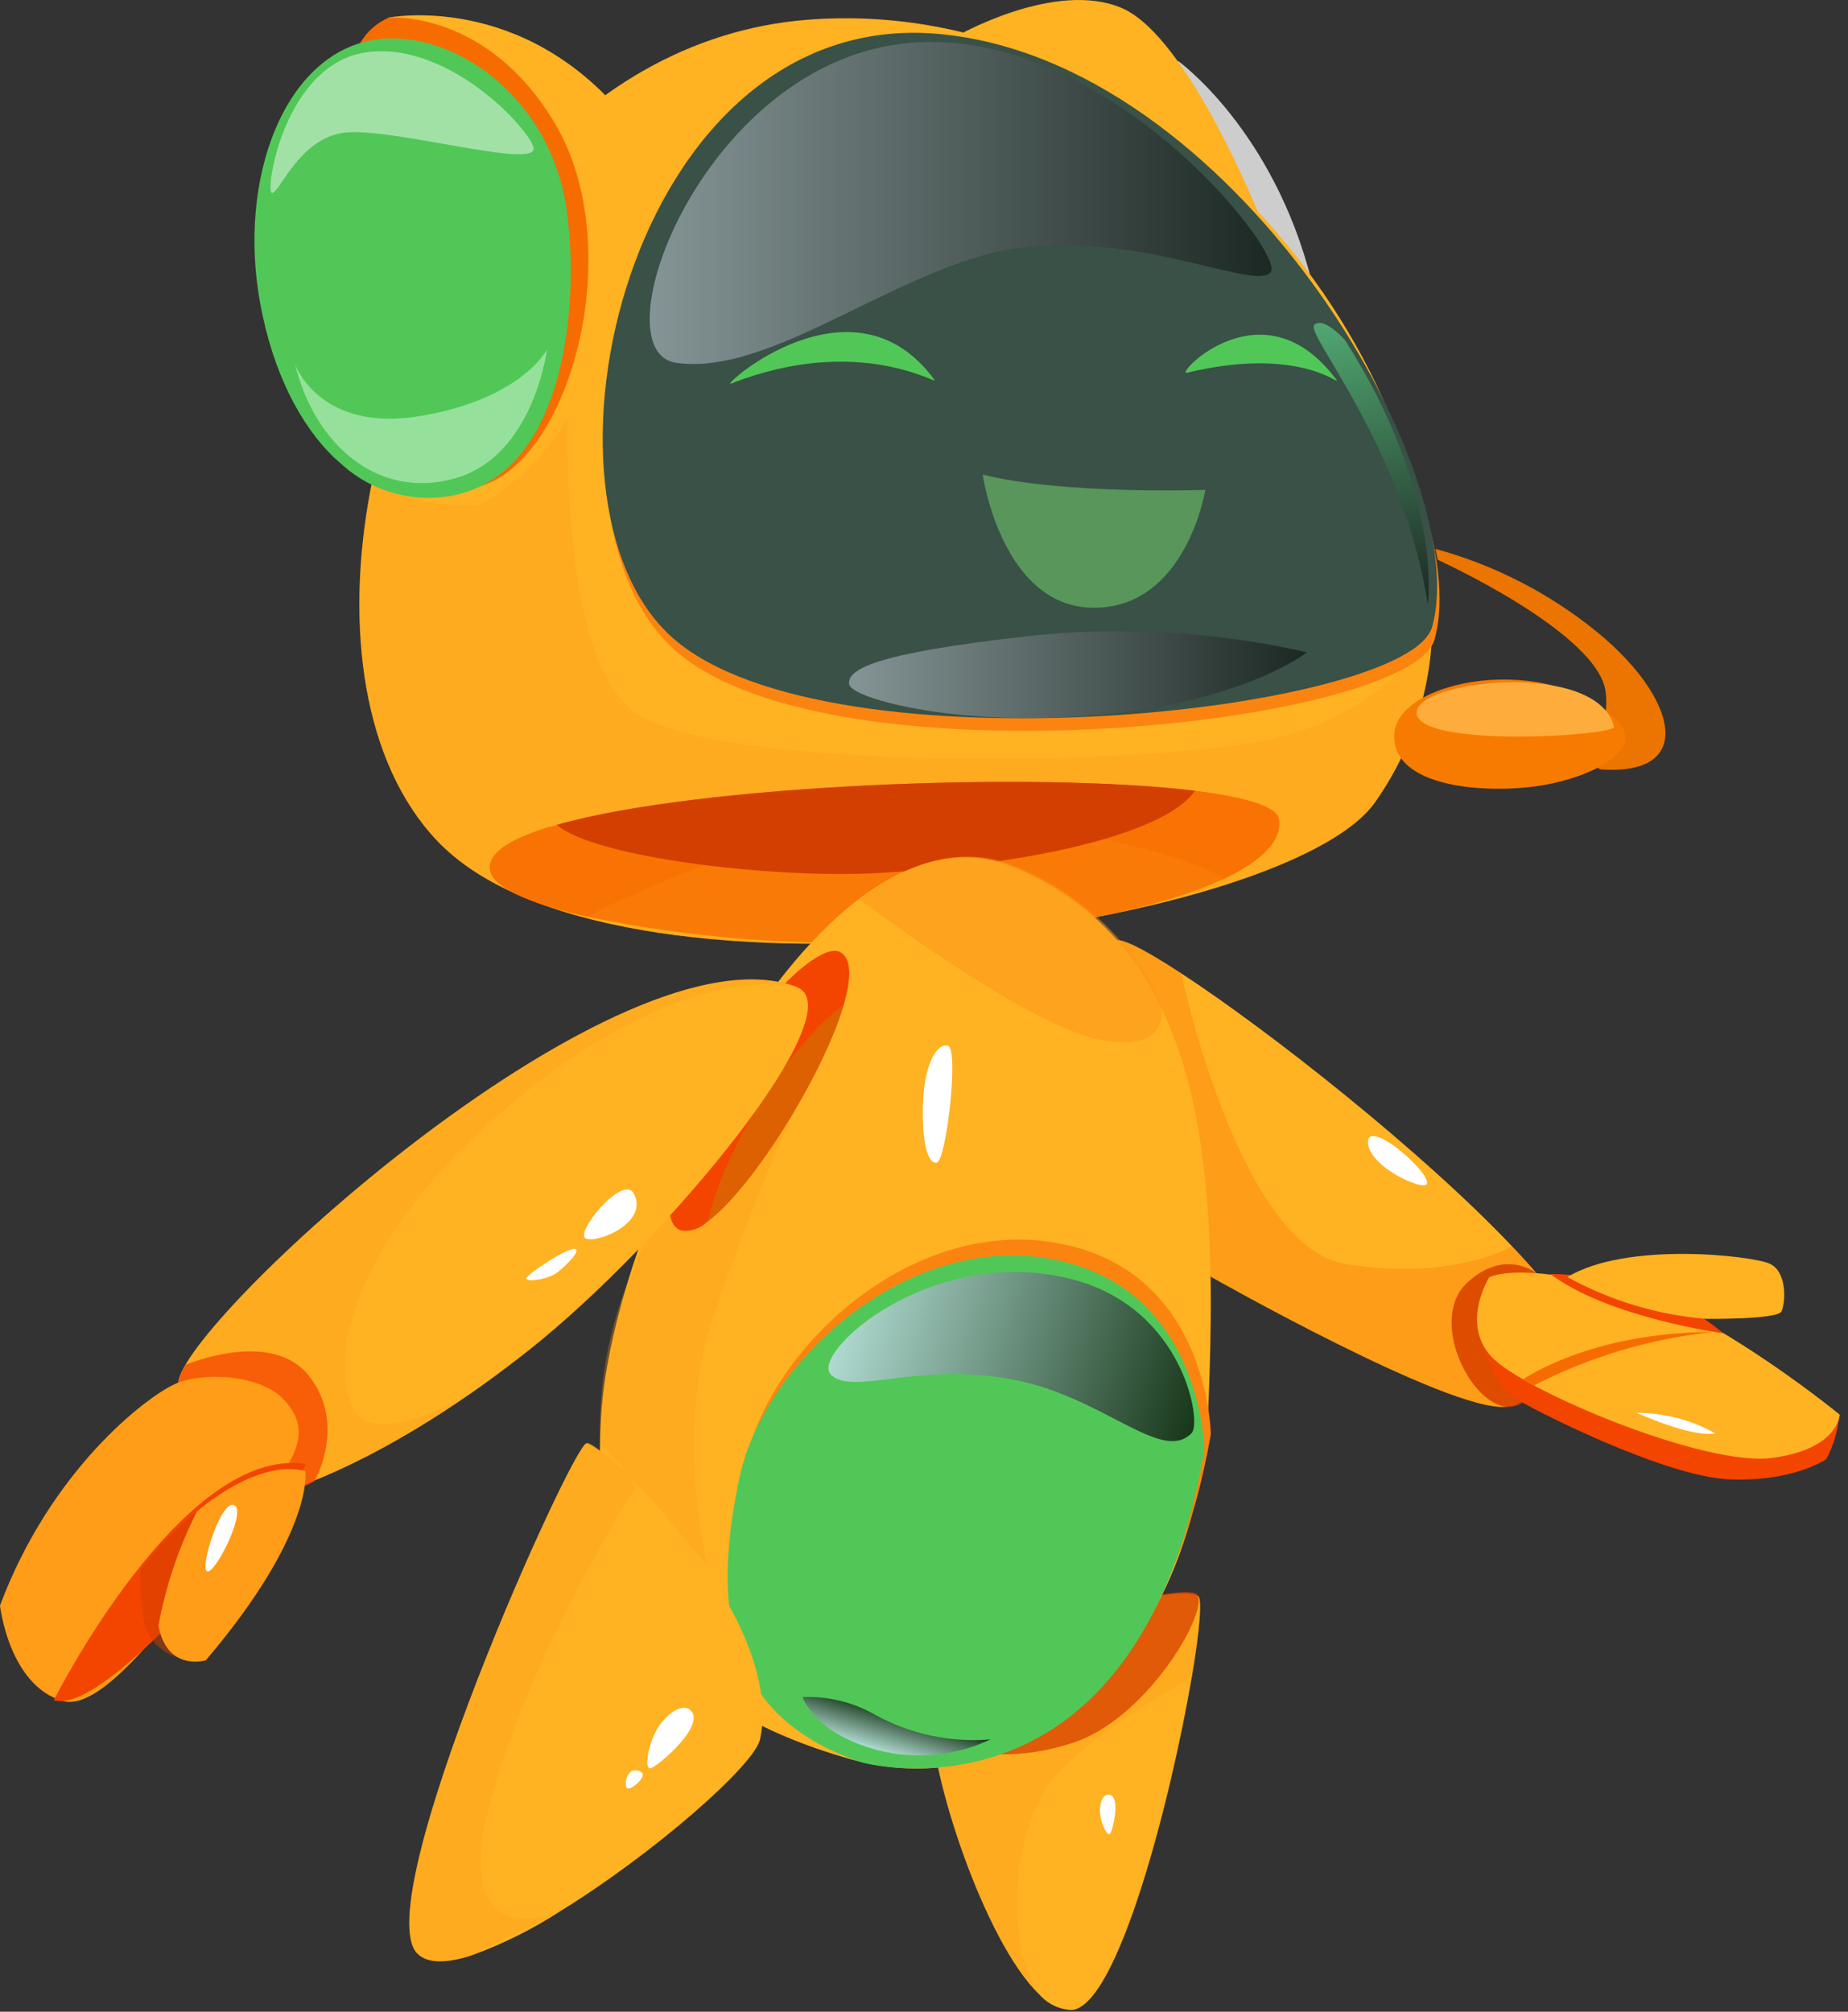 <?xml version="1.0" encoding="UTF-8"?> <svg xmlns="http://www.w3.org/2000/svg" width="136" height="148" viewBox="0 0 136 148" fill="none"><rect x="0" y="0" width="136" height="148" fill="#333333" stroke="none"/><path d="M86.7 4.484C86.7 4.484 93.7 9.504 96.534 20.703C99.368 31.902 83.064 18.065 83.064 18.065L86.7 4.484Z" fill="#CDCDCD"></path><path d="M92.829 16.209C92.829 16.209 87.503 2.739 82.586 0.605C77.669 -1.529 70.38 2.67 70.38 2.67L92.829 16.209Z" fill="#FFB222"></path><path d="M32.138 61.821C44.942 75.41 94.246 68.462 101.135 59.106C103.842 55.312 105.331 50.784 105.403 46.123C106.128 25.637 85.266 -0.569 59.419 1.454C41.912 2.828 30.329 19.764 27.264 36.042C25.343 46.2 26.752 56.119 32.138 61.821Z" fill="#FFB222"></path><path d="M43.167 67.428C50.51 68.951 58.011 69.575 65.505 69.289C77.132 68.606 85.429 66.822 90.004 64.679C93.009 63.271 94.409 61.717 94.11 60.215C93.922 59.31 91.592 58.627 87.964 58.175C77.302 56.869 55.433 57.552 43.764 60.001C42.757 60.223 41.827 60.445 40.99 60.684L40.469 60.838H40.375C38.378 61.453 36.961 62.153 36.372 62.929C36.228 63.103 36.125 63.307 36.073 63.527C35.689 65.097 38.711 66.429 43.167 67.428Z" fill="#F76C00"></path><g style="mix-blend-mode:multiply" opacity="0.3"><path d="M32.138 61.825C44.942 75.414 94.246 68.466 101.135 59.111C103.842 55.316 105.331 50.788 105.403 46.127C105.403 46.127 102.458 52.785 92.479 54.587C82.501 56.388 53.111 56.601 46.914 52.546C40.717 48.492 41.835 28.219 41.835 28.219L27.264 36.046C25.343 46.204 26.752 56.123 32.138 61.825Z" fill="#FF9C18"></path></g><g style="mix-blend-mode:multiply" opacity="0.5"><path d="M43.167 67.434C48.058 64.959 62.364 58.48 74.238 60.435C88.8 62.833 90.004 64.703 90.004 64.703C93.009 63.294 94.409 61.741 94.11 60.238C93.922 59.333 91.592 58.651 87.964 58.198C77.302 56.892 55.433 57.575 43.764 60.025C42.544 60.324 41.442 60.597 40.469 60.879H40.375C38.378 61.493 36.961 62.193 36.372 62.97C36.228 63.143 36.125 63.348 36.073 63.567C35.689 65.104 38.711 66.435 43.167 67.434Z" fill="#F76C00"></path></g><path d="M40.965 60.684C43.867 63.151 57.183 64.662 64.678 64.227C78.13 63.433 86.188 60.812 87.938 58.175C76.363 56.758 51.549 57.679 40.965 60.684Z" fill="#D33F00"></path><path d="M105.574 47.039C103.866 53.296 61.272 57.991 49.731 47.892C38.19 37.794 46.393 1.465 69.159 3.411C90.866 5.281 108.749 35.703 105.574 47.039Z" fill="#FB8411"></path><path d="M105.394 46.116C103.687 52.373 61.092 57.068 49.552 46.97C38.011 36.872 46.214 0.551 68.98 2.489C90.687 4.358 108.57 34.772 105.394 46.116Z" fill="#395146"></path><path d="M46.078 8.712C46.078 8.712 48.288 29.805 35.271 37.129C35.271 37.129 28.895 37.786 25.215 33.902C25.215 33.902 30.952 39.348 37.063 33.731C43.175 28.115 41.784 12.562 37.191 7.466C32.599 2.37 25.933 3.676 25.933 3.676L28.604 1.294C28.604 1.294 38.438 -0.66 46.078 8.712Z" fill="#FFB222"></path><path d="M28.604 1.3C28.604 1.3 35.834 0.668 40.836 9.076C46.146 17.996 42.177 33.361 35.655 35.666C29.134 37.971 22.68 13.045 22.68 13.045L26.513 3.161C26.992 2.332 27.726 1.68 28.604 1.3Z" fill="#F76C00"></path><path d="M19.172 22.45C20.077 27.265 22.015 31.2 24.618 33.692L25.352 34.341C26.35 35.199 27.516 35.84 28.776 36.222C30.035 36.604 31.361 36.719 32.667 36.56C41.468 35.485 42.706 22.766 41.716 15.545C40.606 7.222 33.47 2.186 27.802 2.894C21.041 3.731 17.396 13.035 19.172 22.45Z" fill="#51C758"></path><path d="M105.642 40.383C110.014 41.576 114.085 43.676 117.592 46.546C123.397 51.309 124.925 57.122 117.772 56.601L114.451 54.655C114.451 54.655 118.719 55.253 118.164 50.899C117.609 46.546 105.804 41.185 105.804 41.185L105.642 40.383Z" fill="#EB7500"></path><path d="M119.018 53.036C121.177 55.221 116.978 57.21 113.461 57.782C109.517 58.431 102.364 58.004 102.612 53.984C102.859 49.963 113.973 47.914 119.018 53.036Z" fill="#F77B00"></path><path d="M118.779 53.468C118.933 54.117 104.771 55.047 104.268 52.555C103.764 50.062 117.567 48.466 118.779 53.468Z" fill="#FEAD3C"></path><path d="M68.775 27.955C69.082 28.373 63.184 24.541 53.803 28.22C52.881 28.578 62.757 19.701 68.775 27.955Z" fill="#51C758"></path><path d="M98.386 27.989C98.694 28.408 95.595 25.429 87.349 27.426C86.385 27.657 92.974 20.64 98.386 27.989Z" fill="#51C758"></path><path style="mix-blend-mode:screen" opacity="0.5" d="M93.529 19.99C92.556 21.45 84.498 17.259 75.604 18.155C66.709 19.051 57.021 27.758 49.748 26.691C43.978 25.837 51.592 5.078 66.291 3.226C80.99 1.373 94.519 18.539 93.529 19.99Z" fill="url(#paint0_linear_2141_5153)"></path><path style="mix-blend-mode:screen" opacity="0.5" d="M96.184 47.991C89.418 46.45 82.441 46.052 75.544 46.813C64.14 48.085 62.296 49.297 62.501 50.364C62.706 51.431 71.037 53.642 81.476 52.532C91.916 51.422 96.184 47.991 96.184 47.991Z" fill="url(#paint1_linear_2141_5153)"></path><path style="mix-blend-mode:screen" opacity="0.5" d="M105.078 44.455C105.078 44.455 106.248 36.414 98.992 25.035C98.992 25.035 97.439 23.251 96.722 23.9C96.005 24.549 103.269 32.786 105.078 44.455Z" fill="url(#paint2_linear_2141_5153)"></path><g style="mix-blend-mode:screen" opacity="0.72"><path d="M40.256 25.711C40.256 25.711 39.283 33.521 33.538 35.177C27.793 36.833 23.15 32.668 21.716 26.804C21.716 26.804 23.491 31.865 30.96 30.602C38.429 29.339 40.256 25.711 40.256 25.711Z" fill="#AFECB4"></path></g><g style="mix-blend-mode:screen" opacity="0.72"><path d="M39.274 10.957C39.197 12.408 28.69 9.335 25.335 9.761C21.98 10.188 20.546 14.294 20.009 14.192C19.471 14.089 20.948 4.495 27.17 3.82C33.393 3.146 39.325 9.949 39.274 10.957Z" fill="#C0EBC3"></path></g><path d="M88.706 36.041C88.706 36.041 78.25 36.408 72.317 34.914C72.317 34.914 73.717 44.713 80.512 44.713C87.306 44.713 88.706 36.041 88.706 36.041Z" fill="#58965C"></path><path d="M89.116 93.933C89.116 93.933 106.675 103.895 110.806 103.494C114.938 103.093 113.102 93.703 113.102 93.703C112.556 93.063 111.941 92.388 111.284 91.697C104.686 84.732 93.418 75.846 86.948 71.62C84.225 69.836 82.347 68.88 82.031 69.239C79.615 71.902 89.116 93.933 89.116 93.933Z" fill="#FFB222"></path><path d="M113.102 93.697C113.102 93.697 110.806 91.768 107.981 94.363C105.155 96.958 108.066 103.172 110.823 103.488C113.58 103.804 115.219 97.735 113.102 93.697Z" fill="#D33F00"></path><g style="mix-blend-mode:multiply" opacity="0.3"><path d="M89.116 93.924C89.116 93.924 106.675 103.886 110.806 103.484C114.938 103.083 113.102 93.694 113.102 93.694C112.556 93.053 111.941 92.379 111.284 91.688C111.284 91.688 107.016 94.249 99.086 93.011C91.156 91.773 86.939 71.628 86.939 71.628C84.216 69.844 82.338 68.888 82.023 69.246C79.615 71.893 89.116 93.924 89.116 93.924Z" fill="#F76C00"></path></g><path d="M68.621 126.403C68.356 130.142 72.403 142.835 76.491 146.736C76.785 147.072 77.144 147.347 77.545 147.544C77.947 147.74 78.384 147.854 78.83 147.879C82.245 147.743 86.205 132.224 87.708 123.372C88.288 119.958 88.493 117.534 88.152 117.397C85.292 116.151 68.945 121.99 68.621 126.403Z" fill="#FFB222"></path><path d="M68.442 127.608C68.442 127.608 72.147 130.425 78.941 128.223C84.251 126.516 88.775 118.953 88.16 117.399C87.546 115.846 67.025 121.548 68.442 127.608Z" fill="#D33F00"></path><g style="mix-blend-mode:multiply" opacity="0.3"><path d="M68.621 126.406C68.356 130.144 72.403 142.838 76.491 146.739C73.657 142.266 74.784 134.191 77.516 130.844C79.59 128.284 85.138 124.869 87.716 123.392C88.297 119.978 88.501 117.554 88.16 117.417C85.292 116.154 68.945 121.993 68.621 126.406Z" fill="#FF9C18"></path></g><path d="M81.528 132.033C82.569 131.956 81.878 134.773 81.673 134.927C81.468 135.08 80.998 134.133 80.956 133.364C80.913 132.596 81.16 132.058 81.528 132.033Z" fill="white"></path><path d="M44.268 103.746C43.235 117.728 49.074 125.59 62.586 129.423C75.834 133.161 88.194 121.279 88.937 103.225C89.415 91.702 89.091 81.254 85.232 73.665C83.049 69.228 79.322 65.741 74.75 63.857C70.849 62.15 66.854 63.345 63.081 66.239C53.307 73.776 45.062 92.974 44.268 103.746Z" fill="#FFB222"></path><g style="mix-blend-mode:multiply" opacity="0.3"><path d="M58.677 81.195C56.222 86.624 54.059 92.181 52.198 97.841C49.782 105.941 52.053 115.16 52.053 115.16L44.157 106.103C44.049 102.325 44.654 98.561 45.941 95.007C48.032 89.731 49.21 87.384 49.21 87.384L58.677 81.195Z" fill="#FF9C18"></path></g><path d="M89.108 105.523C89.108 105.523 88.997 94.691 79.522 91.865C68.152 88.451 56.756 98.763 54.904 107.486C53.051 116.21 53.273 124.968 63.909 128.502C63.909 128.502 84.14 134.033 89.108 105.523Z" fill="#FB8411"></path><path d="M88.638 106.695C88.638 106.695 88.527 95.863 79.052 93.038C67.682 89.623 56.286 99.926 54.434 108.65C52.582 117.374 52.804 126.132 63.44 129.666C63.44 129.674 83.67 135.206 88.638 106.695Z" fill="#51C758"></path><path d="M50.166 90.536C50.51 90.574 50.858 90.535 51.184 90.421C51.511 90.308 51.807 90.122 52.053 89.879C55.382 87.42 60.589 79.012 62.091 73.925C62.663 71.945 62.68 70.468 61.801 70.032C60.358 69.316 55.749 73.515 52.112 80.276C49.995 84.194 48.066 89.913 50.166 90.536Z" fill="#F34400"></path><path d="M52.053 89.883C55.382 87.425 60.589 79.017 62.091 73.93C60.025 75.406 57.115 78.812 54.639 83.405C53.517 85.451 52.649 87.627 52.053 89.883Z" fill="#DD6100"></path><g style="mix-blend-mode:multiply" opacity="0.5"><path d="M63.269 66.165C63.269 66.165 75.603 75.554 81.109 76.519C86.453 77.483 85.437 73.804 85.377 73.591C83.196 69.174 79.487 65.698 74.938 63.809C71.037 62.102 67.067 63.271 63.269 66.165Z" fill="#FD9318"></path></g><path style="mix-blend-mode:screen" opacity="0.72" d="M87.699 105.43C85.463 107.735 81.169 102.656 74.289 101.443C67.409 100.231 62.782 102.681 61.161 101.145C59.539 99.608 68.51 91.456 78.856 94.103C87.11 96.211 88.468 104.653 87.699 105.43Z" fill="url(#paint3_linear_2141_5153)"></path><path style="mix-blend-mode:screen" opacity="0.72" d="M72.889 127.968C70.303 129.2 67.364 129.478 64.592 128.753C59.923 127.541 59.061 124.852 59.061 124.852C60.942 124.776 62.807 125.235 64.439 126.175C67.019 127.587 69.957 128.211 72.889 127.968Z" fill="url(#paint4_linear_2141_5153)"></path><path d="M69.773 76.941C70.576 77.206 69.645 85.477 68.92 85.545C68.194 85.614 67.81 83.693 67.938 80.927C68.066 78.162 69.005 76.694 69.773 76.941Z" fill="white"></path><path d="M13.154 101.508C11.891 106.758 16.816 110.309 18.967 110.138C20.854 110.001 27.059 107.876 35.237 102.097C36.44 101.243 37.678 100.313 38.967 99.297C48.954 91.376 63.098 74.261 58.6 72.596C45.642 67.799 14.409 96.301 13.154 101.508Z" fill="#FFB222"></path><path d="M23.158 108.943C23.158 108.943 25.523 104.82 22.766 101.26C20.009 97.701 13.666 100.407 13.666 100.407C13.288 101.034 13.042 101.731 12.942 102.457C12.842 103.183 12.891 103.921 13.086 104.627C13.281 105.333 13.618 105.992 14.075 106.564C14.533 107.135 15.103 107.608 15.749 107.952C20.598 110.94 23.158 108.943 23.158 108.943Z" fill="#F34400"></path><g style="mix-blend-mode:multiply" opacity="0.3"><path d="M13.154 101.51C11.891 106.76 16.816 110.311 18.967 110.14C20.854 110.003 27.059 107.878 35.237 102.099C34.494 102.56 29.082 105.821 26.786 104.455C24.319 102.97 23.636 93.273 37.029 81.732C49.995 70.567 58.13 72.488 58.625 72.616C45.642 67.801 14.409 96.303 13.154 101.51Z" fill="#FF9C18"></path></g><path d="M20.836 102.914C19.129 101.147 14.912 100.865 12.804 101.855C10.696 102.845 3.739 108.146 0 118.116C0 118.116 0.649 123.989 4.618 125.141C7.623 125.995 12.864 118.62 16.85 113.515C20.837 108.411 23.67 105.833 20.836 102.914Z" fill="#FF9C18"></path><path d="M3.961 125.083C3.961 125.083 13.436 106.261 22.527 107.713C22.527 107.713 20.819 110.666 15.314 116.582C9.808 122.497 5.89 125.664 3.961 125.083Z" fill="#F34400"></path><path style="mix-blend-mode:multiply" opacity="0.5" d="M10.346 115.478C10.346 115.478 10.209 119.191 11.063 120.446C11.546 121.181 12.281 121.715 13.129 121.949L14.486 111.219C12.934 112.461 11.543 113.892 10.346 115.478Z" fill="#D33F00"></path><path d="M14.486 111.211C14.486 111.211 18.848 107.284 22.475 108.223C22.475 108.223 23.175 112.705 15.143 122.154C15.143 122.154 12.283 123.008 11.66 119.593C12.199 116.679 13.15 113.856 14.486 111.211Z" fill="#FF9C18"></path><path d="M17.294 110.769C16.346 110.06 14.673 115.327 15.237 115.6C15.8 115.873 18.079 111.349 17.294 110.769Z" fill="white"></path><path d="M46.632 87.792C47.785 89.883 44.114 91.454 43.141 91.129C42.168 90.805 45.847 86.358 46.632 87.792Z" fill="white"></path><path d="M42.373 91.903C42.723 92.167 41.229 93.49 40.871 93.712C40.179 94.139 38.796 94.327 38.728 94.071C38.66 93.815 41.98 91.604 42.373 91.903Z" fill="white"></path><path d="M105.01 87.09C104.822 87.687 100.682 85.818 100.674 84.034C100.665 82.25 105.275 86.219 105.01 87.09Z" fill="white"></path><path d="M30.721 143.731C31.455 144.465 32.83 144.439 34.58 143.902C36.932 143.06 39.178 141.946 41.272 140.581C48.101 136.373 55.535 129.86 55.937 127.956C57.311 121.375 50.644 112.924 46.402 108.75C44.737 107.111 43.449 106.138 43.158 106.189C42.134 106.266 26.948 139.924 30.721 143.731Z" fill="#FFB222"></path><g style="mix-blend-mode:multiply" opacity="0.3"><path d="M30.721 143.727C31.455 144.461 32.83 144.436 34.579 143.898L41.272 140.578C40.64 140.851 33.453 143.719 35.885 133.356C38.446 122.515 46.692 109.549 46.692 109.549L46.444 108.696C44.78 107.057 43.491 106.084 43.201 106.135C42.134 106.263 26.948 139.92 30.721 143.727Z" fill="#FF9C18"></path></g><path d="M50.678 125.724C52.275 126.706 48.305 130.069 47.853 130.095C47.401 130.12 47.699 128.225 48.45 127.056C49.142 126.015 50.124 125.409 50.678 125.724Z" fill="white"></path><path d="M47.273 130.453C47.511 130.828 46.282 131.87 46.094 131.494C46.036 131.28 46.041 131.054 46.107 130.842C46.174 130.63 46.3 130.442 46.47 130.299C46.603 130.238 46.752 130.219 46.896 130.247C47.04 130.274 47.172 130.346 47.273 130.453Z" fill="white"></path><path d="M125.48 95.364C125.437 96.073 120.426 93.751 120.426 92.906C120.426 92.061 125.565 94.169 125.48 95.364Z" fill="white"></path><path d="M135.356 104.109C135.258 105.24 134.936 106.34 134.408 107.345C134.408 107.345 131.975 109.052 127.195 108.83C122.415 108.608 112.633 103.64 111.276 102.735C109.918 101.83 109.193 99.039 109.193 99.039L135.356 104.109Z" fill="#F34400"></path><path d="M109.603 93.959C112.018 92.986 118.224 94.317 122.022 95.666C125.821 97.015 132.027 101.351 135.39 104.074C135.39 104.074 135.322 106.635 130.354 107.267C125.386 107.898 112.027 102.29 109.748 99.806C107.469 97.322 109.603 93.959 109.603 93.959Z" fill="#FFB222"></path><path d="M126.82 98.088C126.82 98.088 118.386 96.953 114.092 93.727C114.084 93.761 121.331 93.453 126.82 98.088Z" fill="#F34400"></path><path d="M115.347 93.953C118.482 95.682 121.946 96.729 125.514 97.026C125.514 97.026 130.815 97.094 131.105 96.48C131.395 95.865 131.566 93.535 130.2 92.954C128.834 92.374 119.684 91.324 115.347 93.953Z" fill="#FFB222"></path><path d="M126.017 98C121.436 98.487 116.985 99.819 112.889 101.927L112.087 101.483C112.087 101.483 117.02 98.008 126.017 98Z" fill="#F76C00"></path><path d="M126.239 105.457C124.468 104.466 122.473 103.944 120.443 103.938C120.443 103.938 124.447 105.773 126.239 105.457Z" fill="white"></path><defs><linearGradient id="paint0_linear_2141_5153" x1="93.578" y1="14.936" x2="47.811" y2="14.936" gradientUnits="userSpaceOnUse"><stop></stop><stop offset="1" stop-color="#D2D8E5"></stop></linearGradient><linearGradient id="paint1_linear_2141_5153" x1="96.182" y1="49.637" x2="62.484" y2="49.637" gradientUnits="userSpaceOnUse"><stop></stop><stop offset="1" stop-color="#D2D8E5"></stop></linearGradient><linearGradient id="paint2_linear_2141_5153" x1="103.256" y1="44.802" x2="99.121" y2="23.353" gradientUnits="userSpaceOnUse"><stop></stop><stop offset="1" stop-color="#6AFF9C"></stop></linearGradient><linearGradient id="paint3_linear_2141_5153" x1="88.416" y1="103.205" x2="62.457" y2="95.476" gradientUnits="userSpaceOnUse"><stop></stop><stop offset="1" stop-color="#D4E2FF"></stop></linearGradient><linearGradient id="paint4_linear_2141_5153" x1="65.216" y1="128.951" x2="66.107" y2="125.957" gradientUnits="userSpaceOnUse"><stop stop-color="#D4E2FF"></stop><stop offset="1"></stop></linearGradient></defs></svg> 